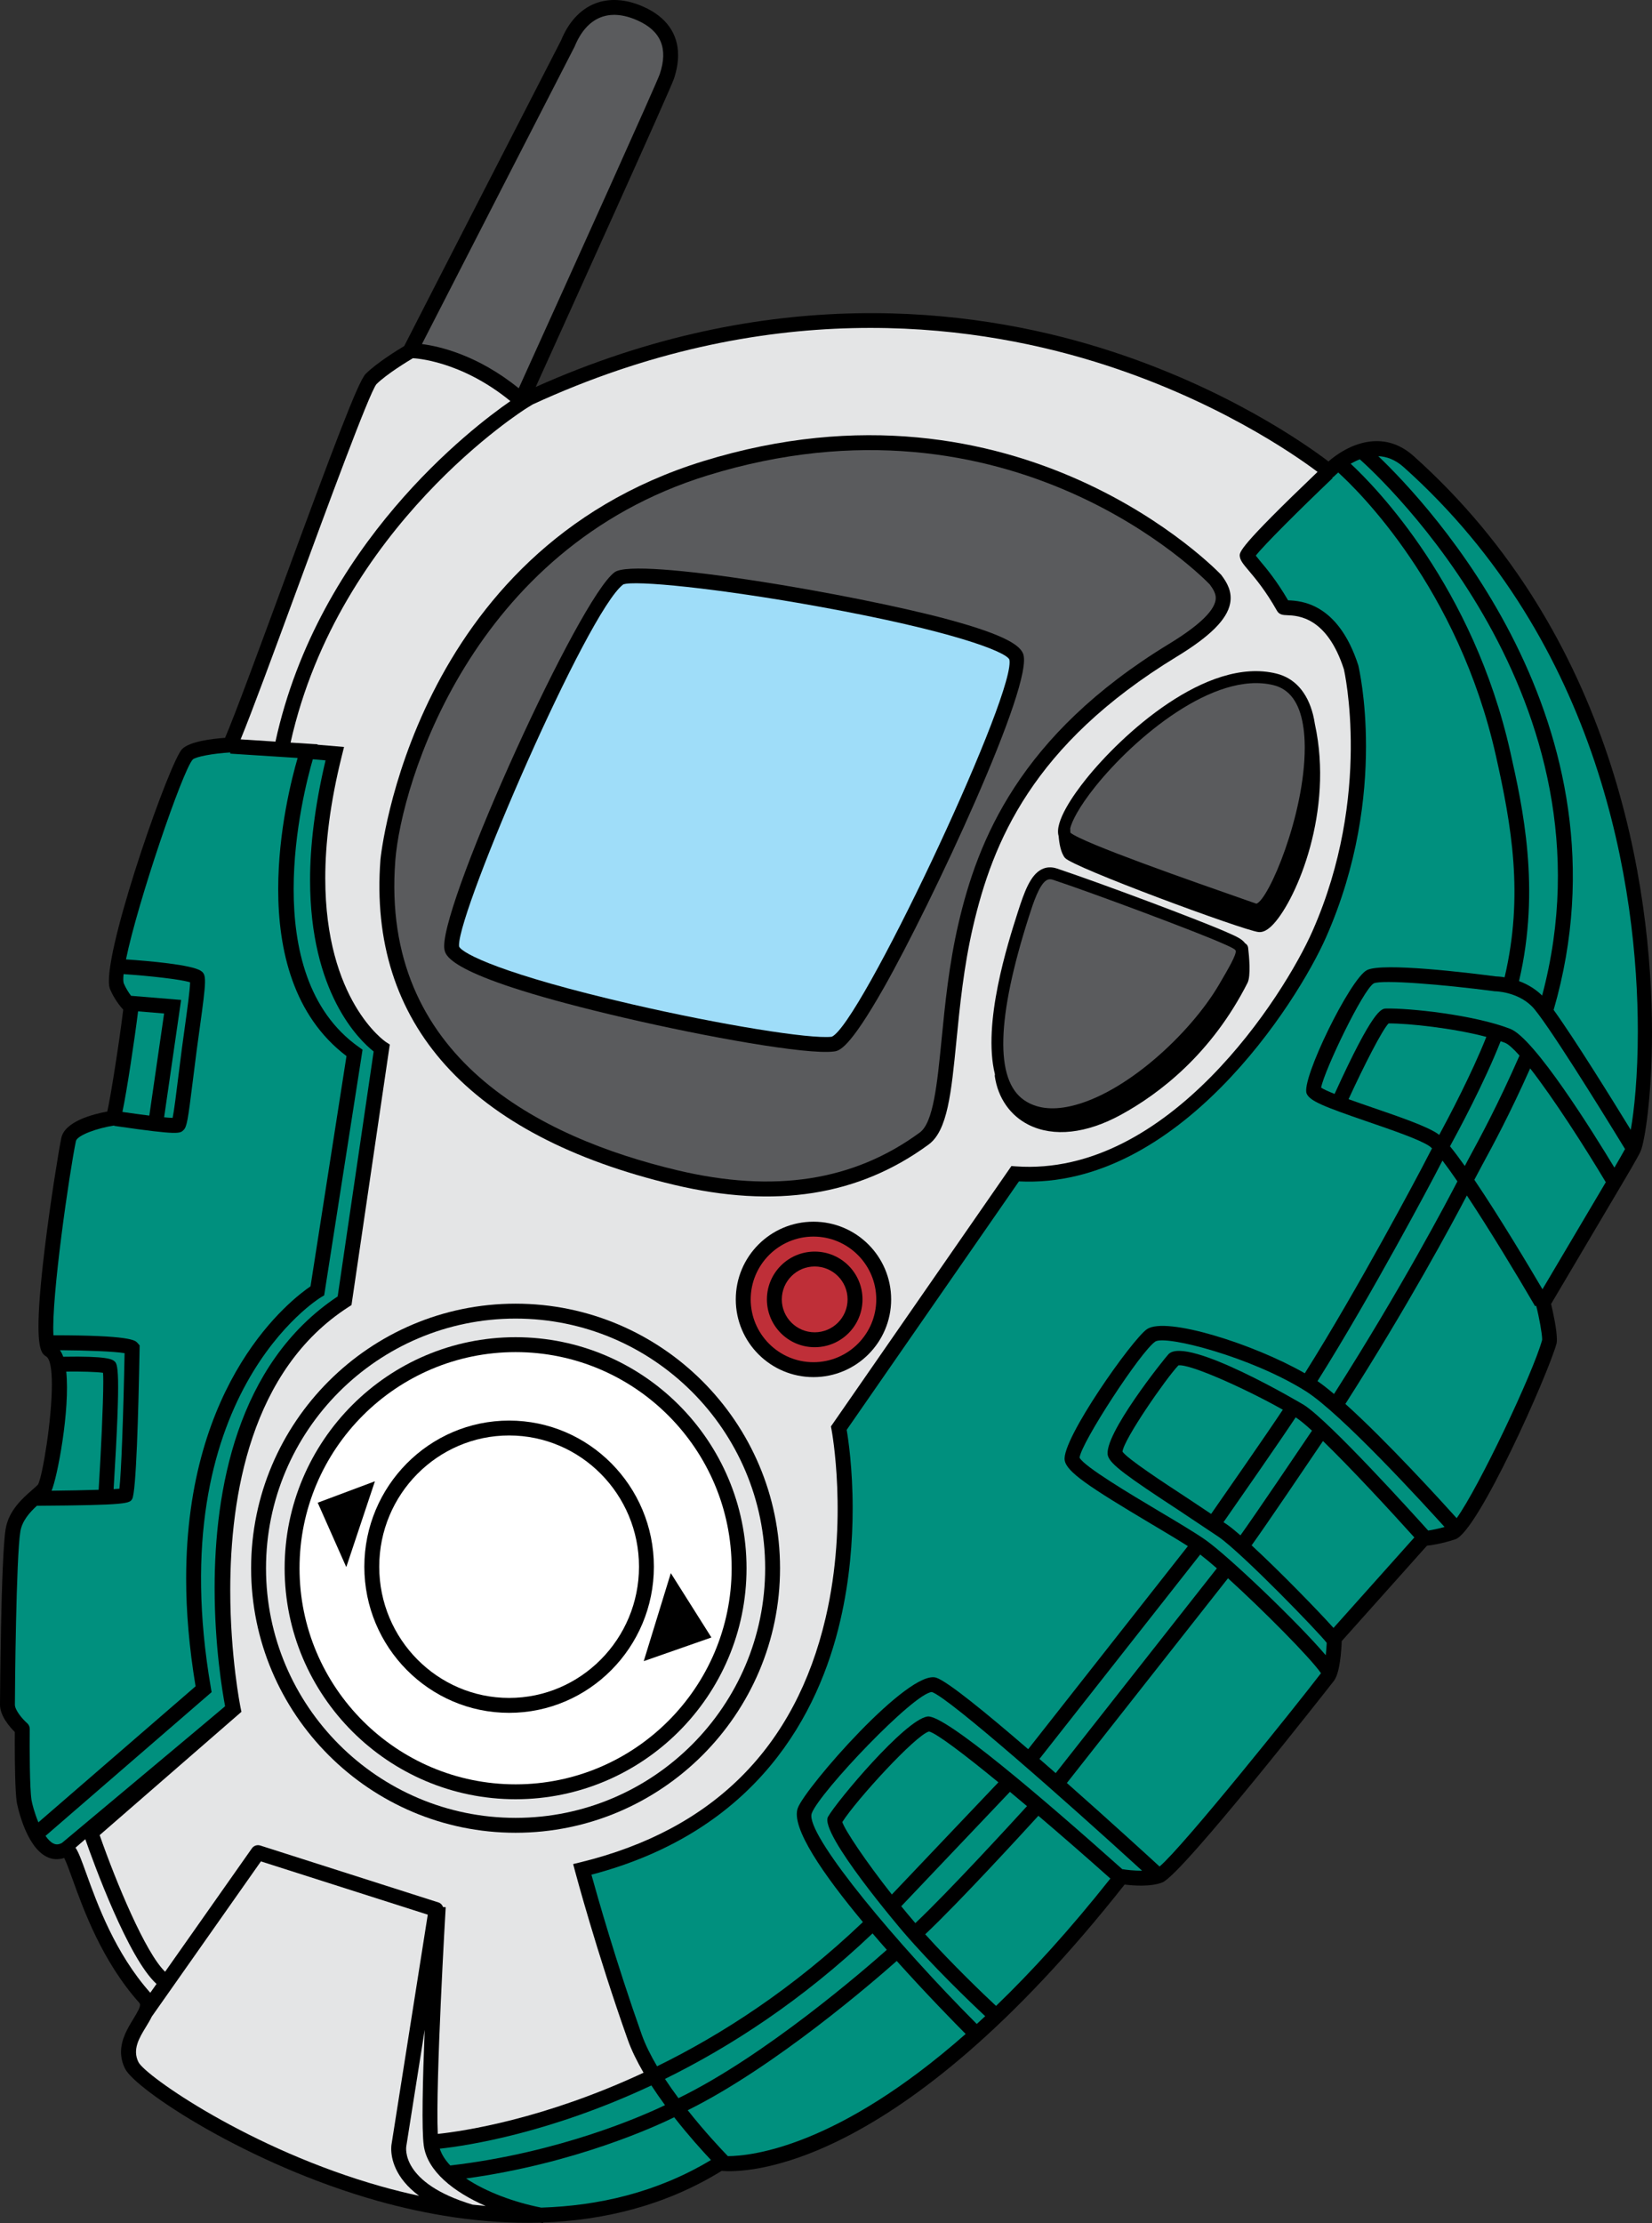 <?xml version="1.0" encoding="utf-8"?>
<!-- Generator: Adobe Illustrator 20.1.0, SVG Export Plug-In . SVG Version: 6.00 Build 0)  -->
<svg version="1.1" id="Layer_1" xmlns="http://www.w3.org/2000/svg" xmlns:xlink="http://www.w3.org/1999/xlink" x="0px" y="0px"
	 viewBox="0 0 129.335 173.995" style="enable-background:new 0 0 129.335 173.995;" xml:space="preserve">
<rect x="0" y="0" width="129.335" height="173.995" fill="#333333" stroke="none"/>
<g>
	<g>
		<g>
			<g>
				<g>
					<path d="M110.665,35.687c-2.457-2.196-5.229-0.831-6.66,0.429
						c-1.605-1.224-8.127-5.89-17.917-8.913c-10.154-3.134-25.962-5.05-44.148,3.084
						c2.492-5.498,10.527-23.24,10.824-24.129c0.217-0.652,0.324-1.267,0.324-1.839
						c0-1.685-0.928-3-2.719-3.794c-1.371-0.609-2.689-0.691-3.813-0.237
						c-1.144,0.462-2.054,1.456-2.631,2.876C43.478,4.029,32.788,24.833,31.647,27.082
						c-0.501,0.299-2.148,1.312-3.02,2.181c-0.59,0.589-2.538,5.772-6.534,16.636
						c-1.894,5.146-3.675,9.984-4.472,11.847c-1.02,0.073-2.769,0.283-3.358,0.873
						c-0.945,0.944-5.738,14.55-5.738,18.149c0,0.284,0.029,0.506,0.093,0.653
						c0.33,0.77,0.77,1.316,1.03,1.603c-0.348,2.822-0.997,6.87-1.248,7.969
						c-1.107,0.202-3.331,0.769-3.603,2.08c-0.178,0.859-0.832,4.825-1.293,8.622
						c-0.361,2.983-0.492,4.884-0.492,6.11c0,1.98,0.341,2.194,0.603,2.357
						c0.323,0.201,0.446,1.058,0.446,2.193c0,2.733-0.716,7.084-1.074,7.814
						c-0.053,0.074-0.277,0.271-0.496,0.463c-0.719,0.63-1.808,1.582-2.049,3.031
						C0.067,121.921,0,133.307,0,133.419c0,0.884,0.776,1.757,1.16,2.136
						C1.159,135.759,1.157,136.061,1.157,136.444c0,1.424,0.022,3.763,0.158,4.62
						c0.005,0.032,0.632,3.402,2.336,4.255c0.439,0.221,0.909,0.244,1.377,0.094
						c0.168,0.333,0.414,1.007,0.64,1.634c0.867,2.407,2.319,6.436,5.237,9.704
						c0.038,0.042,0.057,0.095,0.057,0.161c0,0.203-0.179,0.536-0.524,1.101
						c-0.426,0.697-0.963,1.578-0.963,2.587c0,0.417,0.092,0.856,0.321,1.313
						c0.804,1.607,9.565,7.477,19.793,10.345c3.615,1.013,8.044,1.825,12.703,1.692
						c0.075,0.014,0.151,0.031,0.226,0.045l0.009-0.053
						c4.628-0.164,9.475-1.267,13.972-4.039c1.706,0.15,13.649,0.281,31.548-22.411
						c0.639,0.083,2.002,0.2,2.948-0.163c1.57-0.604,13.324-15.631,13.439-15.781
						c0.468-0.615,0.582-2.336,0.609-3.108c0.265-0.296,6.385-7.145,6.672-7.466
						c0.377-0.039,1.148-0.152,2.221-0.502c1.779-0.581,7.264-12.91,7.928-15.327
						c0.018-0.084,0.025-0.189,0.025-0.31c0-0.771-0.309-2.174-0.455-2.781
						c0.232-0.396,5.594-9.455,5.594-9.455c0.125-0.209,1.228-2.065,1.416-2.498
						c0.312-0.721,0.891-4.214,0.891-9.295C129.335,69.324,126.374,49.735,110.665,35.687z"/>
				</g>
			</g>
		</g>
		<path style="fill:#00907E;" d="M106.46,35.949c1.566,1.392,20.443,18.813,14.273,41.967
			c-0.57-0.561-1.217-0.911-1.809-1.131c1.703-7.258,0.281-13.637-0.67-17.882
			c-2.91-12.99-10.539-20.777-12.51-22.611C105.964,36.166,106.204,36.047,106.46,35.949z"/>
		<path style="fill:#00907E;" d="M104.302,37.382c0.051-0.028,0.104-0.059,0.146-0.104
			c0.022-0.021,0.136-0.138,0.322-0.298c1.484,1.341,9.395,9.002,12.346,22.178
			c1.225,5.462,2.188,10.903,0.68,17.329c-0.352-0.058-0.604-0.068-0.689-0.07
			c-2.09-0.275-8.859-1.105-10.082-0.495c-1.316,0.659-5.203,8.614-4.725,9.673
			c0.258,0.573,1.258,0.985,4.818,2.207c1.877,0.645,4.004,1.375,4.771,1.886
			c0.065,0.043,0.141,0.107,0.223,0.188c-0.318,0.61-0.865,1.66-0.865,1.66
			c-0.047,0.091-4.881,9.261-9.094,15.942c-4.049-2.314-10.854-4.453-12.349-3.457
			c-1.142,0.762-6.719,8.651-6.448,10.268c0.148,0.898,1.818,2.029,6.76,4.969
			c1.072,0.638,2.097,1.249,2.882,1.749l-12.502,15.892
			c-3.291-2.842-6.297-5.294-7.191-5.593c-2.145-0.716-10.215,8.558-10.84,10.186
			c-0.584,1.513,2.024,5.253,5.093,8.936c-5.483,5.229-11.081,8.822-16.115,11.288
			c-0.494-0.836-0.917-1.679-1.203-2.484c-2.01-5.667-3.481-10.859-3.937-12.511
			c13.047-3.426,17.809-12.669,19.484-19.887c0.746-3.205,0.968-6.264,0.968-8.784
			c0-3.132-0.343-5.419-0.468-6.143C66.553,111.523,79.423,92.964,79.772,92.46
			c12.461,0.623,21.762-13.927,24.055-19.128c2.496-5.662,3.117-11.008,3.117-14.926
			c0-3.71-0.557-6.139-0.605-6.34c-1.58-4.879-4.491-5.044-5.495-5.082
			c-0.879-1.511-1.691-2.49-2.187-3.074c-0.131-0.155-0.251-0.305-0.342-0.424
			c0.604-0.785,3.405-3.58,6.019-6.07L104.302,37.382z"/>
		<path style="fill:#00907E;" d="M113.52,89.714c0.592-1.08,2.689-4.969,3.965-8.222
			c0.111,0.039,0.225,0.078,0.33,0.117c0.273,0.106,0.67,0.468,1.148,1.005
			c-1.703,3.872-3.055,6.363-3.957,8.025l-0.326,0.616
			C114.261,90.664,113.866,90.138,113.52,89.714z"/>
		<path style="fill:#00907E;" d="M114.101,92.46c-0.713,1.378-4.314,8.254-9.66,16.64
			c-0.47-0.397-0.908-0.741-1.294-1.009c4.235-6.721,9.087-15.922,9.136-16.016
			c0,0,0.348-0.668,0.648-1.245C113.274,91.279,113.671,91.831,114.101,92.46z"/>
		<path style="fill:#00907E;" d="M112.677,88.823c-0.049-0.04-0.096-0.077-0.141-0.105
			c-0.893-0.596-3-1.318-5.039-2.019c-0.602-0.208-1.281-0.441-1.919-0.671
			c1.21-2.636,2.651-5.45,3.134-5.931c1.58-0.005,5.064,0.367,7.654,1.055
			C115.233,84.013,113.423,87.441,112.677,88.823z"/>
		<path style="fill:#00907E;" d="M93.964,121.665c0.353,0.269,0.799,0.638,1.304,1.079l-12.618,16.028
			c-0.424-0.372-0.848-0.743-1.272-1.111L93.964,121.665z"/>
		<path style="fill:#00907E;" d="M52.06,162.706c5.089-2.504,10.73-6.135,16.252-11.389
			c0.37,0.434,0.743,0.862,1.116,1.285c-1.733,1.539-9.551,8.324-16.312,11.608
			C52.753,163.724,52.398,163.219,52.06,162.706z"/>
		<path style="fill:#00907E;" d="M52.064,164.759c-1.697,0.815-8.203,3.714-16.811,4.721
			c-0.393-0.416-0.675-0.857-0.823-1.314c2.222-0.243,8.64-1.235,16.566-4.95
			C51.338,163.743,51.698,164.26,52.064,164.759z"/>
		<path style="fill:#E4E5E6;" d="M85.696,28.304c9.372,2.885,15.688,7.301,17.455,8.629
			c-6.179,5.904-6.131,6.285-6.086,6.618c0.045,0.335,0.278,0.61,0.701,1.11
			c0.528,0.627,1.327,1.573,2.212,3.146c0.181,0.318,0.501,0.33,0.785,0.341
			c0.853,0.034,3.119,0.121,4.452,4.234c0.012,0.052,2.24,9.828-2.456,20.48
			c-2.228,5.053-11.28,19.283-23.243,18.422l-0.332-0.024l-14.131,20.38l0.047,0.241
			c0.013,0.07,1.329,7.074-0.458,14.723c-2.373,10.173-8.831,16.613-19.191,19.145
			l-0.578,0.141l0.152,0.575c0.017,0.062,1.673,6.27,4.116,13.155
			c0.302,0.852,0.737,1.73,1.243,2.599c-7.787,3.632-14.042,4.569-16.11,4.791
			c-0.186-4.038,0.611-17.597,0.62-17.743l-0.208-0.013c-0.059-0.166-0.185-0.305-0.364-0.362
			l-13.947-4.454c-0.243-0.076-0.508,0.012-0.654,0.221l-6.795,9.658
			c-1.541-1.483-3.812-6.941-5.124-10.693c0.566-0.491,11.1-9.65,11.1-9.65l-0.07-0.335
			c-0.02-0.095-0.806-4.02-0.806-9.187c0-7.358,1.595-17.235,9.268-22.168l0.224-0.144
			l2.998-20.39l-0.314-0.206c-0.061-0.04-4.737-3.241-4.737-12.812
			c0-2.68,0.367-5.859,1.304-9.607l0.166-0.665l-2.082-0.176l0.011-0.03l-2.116-0.136
			C26.543,41.147,41.102,32.021,41.25,31.931l0.453-0.279
			C59.841,23.299,75.612,25.2,85.696,28.304z"/>
		<path style="fill:#5A5B5D;" d="M44.985,3.65c0.476-1.167,1.163-1.939,2.007-2.28
			c0.835-0.337,1.812-0.262,2.904,0.222c1.852,0.821,2.428,2.195,1.76,4.199
			c-0.229,0.688-6.595,14.787-11.043,24.598c-3.245-2.628-6.254-3.294-7.579-3.461
			C35.233,22.624,44.877,3.858,44.985,3.65z"/>
		<path style="fill:#E4E5E6;" d="M23.188,46.302c2.406-6.542,5.702-15.501,6.279-16.23
			c0.806-0.804,2.527-1.84,2.857-2.035c0.123,0.003,3.725,0.158,7.634,3.355
			c-2.987,2.063-15.016,11.212-18.393,26.65L18.838,57.866
			C19.711,55.751,21.404,51.149,23.188,46.302z"/>
		<path style="fill:#00907E;" d="M9.675,76.239c2.124,0.145,4.468,0.409,5.207,0.64
			c-0.01,0.597-0.228,2.172-0.409,3.48l-0.228,1.665L13.947,84.38
			c-0.149,1.209-0.315,2.542-0.432,3.111c-0.157-0.003-0.385-0.02-0.666-0.047l1.33-9.185
			l-3.918-0.323c-0.185-0.243-0.398-0.572-0.571-0.974C9.643,76.824,9.641,76.574,9.675,76.239z"/>
		<path style="fill:#00907E;" d="M10.81,79.152c0.678,0.056,1.561,0.128,2.038,0.168
			c-0.133,0.918-0.938,6.474-1.158,7.992c-0.583-0.073-1.281-0.167-2.106-0.287
			C9.939,85.338,10.538,81.344,10.81,79.152z"/>
		<path style="fill:#00907E;" d="M5.186,107.347c1.154-0.014,2.367,0.017,2.881,0.094
			c0.012,0.168,0.019,0.382,0.019,0.68c0,1.771-0.184,5.578-0.362,8.476
			c-1.029,0.033-2.351,0.059-3.687,0.074C4.484,115.649,5.499,110.332,5.186,107.347z"/>
		<path style="fill:#00907E;" d="M8.935,106.518c-0.152-0.121-0.515-0.399-3.985-0.333
			c-0.069-0.2-0.157-0.364-0.252-0.513c2.08,0.012,4.267,0.097,5.056,0.233
			c-0.097,5.028-0.268,9.453-0.406,10.611c-0.121,0.01-0.274,0.02-0.453,0.03
			C9.485,106.96,9.219,106.741,8.935,106.518z"/>
		<path style="fill:#00907E;" d="M3.005,142.625c-0.3-0.723-0.493-1.461-0.538-1.743
			c-0.145-0.915-0.154-4.043-0.138-5.569c0-0.169-0.072-0.332-0.199-0.444
			c-0.4-0.352-0.964-1.035-0.964-1.449c0-1.121,0.094-11.553,0.428-13.562
			c0.141-0.842,0.736-1.498,1.294-2.01c7.168-0.045,7.253-0.188,7.461-0.533
			c0.31-0.518,0.486-6.688,0.58-11.774l0.004-0.245l-0.193-0.221
			c-0.171-0.173-0.571-0.575-6.556-0.57c-0.177-2.945,1.258-12.783,1.758-15.193
			c0.095-0.457,1.658-1.022,2.998-1.224l-0.003,0.026l0.322,0.046
			c4.71,0.682,4.834,0.558,5.105,0.287c0.262-0.262,0.338-0.665,0.74-3.921l0.297-2.344
			l0.227-1.659c0.541-3.899,0.549-4.238,0.098-4.539c-0.722-0.484-4.041-0.772-5.863-0.897
			c0.902-4.439,4.432-14.787,5.226-15.643c0.234-0.222,1.609-0.481,2.944-0.554L18.028,58.983
			c0,0,4.144,0.266,5.274,0.338c-0.466,1.603-1.522,5.723-1.522,10.284
			c0,4.738,1.174,9.888,5.346,13.048c-0.096,0.615-2.74,17.537-2.815,18.021
			c-1.475,1-9.737,7.299-9.737,22.884c0,2.55,0.229,5.354,0.738,8.419
			C14.896,132.336,5.239,140.692,3.005,142.625z"/>
		<path style="fill:#00907E;" d="M4.848,144.238c-0.324,0.171-0.531,0.11-0.676,0.038
			c-0.219-0.109-0.422-0.324-0.608-0.592l13.003-11.251l-0.056-0.324
			c-3.945-22.914,8.503-30.513,8.63-30.587l0.237-0.14l0.044-0.273l2.962-18.955l-0.294-0.209
			c-8.013-5.675-4.389-19.807-3.601-22.521c0.315,0.026,0.688,0.058,0.999,0.084
			c-0.854,3.609-1.213,6.719-1.213,9.353c0,8.832,3.83,12.525,4.979,13.434
			c-0.097,0.662-2.748,18.7-2.818,19.169c-7.947,5.281-9.633,15.294-9.633,22.81
			c0,4.528,0.607,8.14,0.82,9.264C17.138,133.96,4.848,144.238,4.848,144.238z"/>
		<path style="fill:#E4E5E6;" d="M6.678,143.944c0.644,1.842,3.362,9.329,5.576,11.327l-0.487,0.692
			c-2.762-3.098-4.164-6.988-5.002-9.312c-0.37-1.028-0.601-1.668-0.853-2.045L6.678,143.944z"/>
		<path style="fill:#E4E5E6;" d="M29.903,171.134c-10.307-2.889-18.534-8.684-19.064-9.743
			c-0.493-0.986,0.06-1.894,0.596-2.772c0.156-0.255,0.317-0.52,0.447-0.791
			c0.447-0.637,8.095-11.507,8.545-12.148c0.743,0.236,12.201,3.896,13.063,4.17
			c-0.148,0.936-2.827,17.912-2.827,17.912c-0.005,0.023-0.034,0.174-0.034,0.415
			c0,0.72,0.26,2.253,2.18,3.677C31.794,171.634,30.821,171.392,29.903,171.134z"/>
		<path style="fill:#E4E5E6;" d="M37.002,172.547c-5.645-1.695-5.212-4.464-5.191-4.582
			c0.003-0.011,0.718-4.542,1.439-9.107c-0.157,3.922-0.249,7.821-0.071,9.077
			c0.285,1.991,2.32,3.611,4.844,4.715C37.68,172.619,37.339,172.585,37.002,172.547z"/>
		<path style="fill:#00907E;" d="M42.374,172.778c-2.116-0.416-4.314-1.228-5.883-2.281
			c8.597-1.184,14.949-4.13,16.291-4.791c1.108,1.418,2.19,2.615,2.879,3.346
			C51.387,171.624,46.782,172.638,42.374,172.778z"/>
		<path style="fill:#00907E;" d="M56.986,168.749c-0.513-0.529-1.801-1.895-3.145-3.593
			c6.84-3.387,14.612-10.129,16.363-11.683c2.395,2.667,4.609,4.919,5.397,5.713
			C65.584,168.018,58.851,168.741,56.986,168.749z"/>
		<path style="fill:#00907E;" d="M77.98,156.991c-0.922-0.853-3.434-3.265-5.545-5.605
			c2.693-2.537,7.732-8.04,8.859-9.275c1.823,1.551,3.762,3.24,5.637,4.913
			C83.747,151.039,80.755,154.319,77.98,156.991z"/>
		<path style="fill:#00907E;" d="M79.067,140.237c0.434,0.359,0.881,0.734,1.336,1.119
			c-1.153,1.265-6.122,6.684-8.739,9.155c-0.025-0.028-0.051-0.057-0.075-0.086
			c-0.35-0.408-0.695-0.821-1.03-1.233L79.067,140.237z"/>
		<path style="fill:#00907E;" d="M69.823,148.272c-2.066-2.62-3.663-5.017-3.88-5.67
			c1.079-1.706,5.74-6.812,6.793-7.09c0.584,0.148,2.685,1.73,5.429,3.98
			L69.823,148.272z"/>
		<path style="fill:#00907E;" d="M87.899,146.293c-0.012-0.001-0.023,0-0.035-0.001
			c-6.262-5.59-13.92-12.14-15.252-11.95c-1.757,0.253-7.077,6.604-7.784,7.843
			c-0.727,1.273,5.809,8.923,5.875,9c2.255,2.631,5.288,5.553,6.43,6.61
			c-0.223,0.208-0.443,0.411-0.663,0.61c-6.338-6.354-12.951-14.318-12.951-16.283
			c0-0.081,0.011-0.152,0.035-0.213c0.643-1.674,8.027-9.441,9.409-9.484
			c1.42,0.52,10.524,8.567,16.45,13.984C88.804,146.415,88.187,146.343,87.899,146.293z"/>
		<path style="fill:#00907E;" d="M90.782,146.082c-0.926-0.851-3.953-3.617-7.257-6.537
			l12.614-16.023c2.744,2.491,6.463,6.236,7.281,7.43
			C101.456,133.517,92.635,144.518,90.782,146.082z"/>
		<path style="fill:#00907E;" d="M104.4,127.409c-1.179-1.317-4.208-4.433-6.412-6.463
			c1.149-1.593,4.442-6.468,5.588-8.165c2.171,2.104,5.228,5.407,7.153,7.546
			L104.4,127.409z"/>
		<path style="fill:#00907E;" d="M101.437,110.929c0.01,0.006,0.021,0.013,0.03,0.019
			c0.297,0.189,0.729,0.548,1.249,1.022c-1.002,1.487-4.394,6.51-5.601,8.193
			c-0.406-0.353-0.761-0.641-1.032-0.832c0,0-0.113-0.076-0.295-0.196
			C96.831,117.64,100.274,112.694,101.437,110.929z"/>
		<path style="fill:#00907E;" d="M94.819,118.487c-0.858-0.572-1.837-1.224-1.837-1.224
			c-1.892-1.238-4.719-3.091-5.103-3.65c0.104-0.972,3.397-5.722,4.377-6.752
			c0.918-0.141,5.443,1.921,8.176,3.47C99.261,112.107,95.824,117.044,94.819,118.487z"/>
		<path style="fill:#00907E;" d="M111.812,119.787c-1.082-1.204-7.729-8.557-9.719-9.824
			c-0.089-0.056-9.146-5.445-10.604-3.987c-0.261,0.261-5.208,6.426-4.746,7.973
			c0.203,0.672,1.51,1.613,5.603,4.291l3.068,2.047c1.895,1.33,7.879,7.518,8.456,8.29
			c-0.016,0.337-0.043,0.667-0.077,0.97c-2.137-2.522-7.68-7.824-9.457-9.055
			c-0.837-0.579-2.189-1.384-3.623-2.236c-2.191-1.305-5.836-3.474-6.193-4.17
			c0.097-1.128,4.789-8.332,5.933-9.094c0.856-0.51,7.524,1.215,11.766,3.883
			c2.758,1.734,9.22,8.799,10.876,10.634C112.536,119.665,112.101,119.745,111.812,119.787z"
			/>
		<path style="fill:#00907E;" d="M120.73,104.882c-0.727,2.631-4.975,11.56-6.688,13.936
			c-1.197-1.329-5.463-6.018-8.713-8.941c4.891-7.656,8.35-14.092,9.512-16.314
			c1.762,2.662,3.871,6.138,5.346,8.67l0.078-0.047
			c0.234,0.887,0.469,2.213,0.469,2.622C120.733,104.837,120.733,104.862,120.73,104.882z"/>
		<path style="fill:#00907E;" d="M120.759,100.903c-0.998-1.698-3.332-5.609-5.332-8.568l0.605-1.139
			c0.871-1.602,2.152-3.965,3.764-7.579c1.816,2.322,4.271,6.147,5.922,8.908
			C124.767,94.131,121.878,99.013,120.759,100.903z"/>
		<path style="fill:#00907E;" d="M126.392,91.384c-1.701-2.813-6.262-10.129-8.156-10.862
			c-2.861-1.106-7.918-1.63-9.715-1.589c-0.377,0.009-1.004,0.027-4.036,6.683
			c-0.481-0.192-0.866-0.365-1.056-0.495c0.269-1.389,3.289-7.677,4.121-8.158
			c0.652-0.303,5.404,0.083,9.434,0.613l0.035,0.005l0.037,0.001
			c0.018,0,1.721,0.024,2.881,1.184c1.031,1.03,5.418,8.095,7.287,11.163
			C127.03,90.284,126.7,90.858,126.392,91.384z"/>
		<path style="fill:#00907E;" d="M127.671,88.427c-1.404-2.289-4.387-7.1-6.037-9.387
			c6.486-22.372-9.867-39.652-13.729-43.34c0.646,0.03,1.324,0.268,1.984,0.856
			c15.44,13.81,18.336,33.007,18.336,44.169C128.226,84.218,127.942,86.918,127.671,88.427z"
			/>
		<path d="M19.66,122.737c0,11.415,9.288,20.703,20.705,20.703s20.704-9.288,20.704-20.703
			c0-11.418-9.287-20.706-20.704-20.706S19.66,111.319,19.66,122.737z"/>
		<path style="fill:#E4E5E6;" d="M59.904,122.737c0,10.773-8.766,19.537-19.539,19.537
			c-10.773,0-19.539-8.765-19.539-19.537c0-10.774,8.766-19.539,19.539-19.539
			C51.139,103.198,59.904,111.963,59.904,122.737z"/>
		<path d="M22.284,122.737c0,9.969,8.111,18.079,18.081,18.079c9.97,0,18.081-8.11,18.081-18.079
			c0-9.971-8.111-18.082-18.081-18.082C30.395,104.655,22.284,112.767,22.284,122.737z"/>
		<path style="fill:#FFFFFF;" d="M57.28,122.737c0,9.326-7.587,16.913-16.915,16.913
			c-9.326,0-16.915-7.587-16.915-16.913c0-9.327,7.588-16.916,16.915-16.916
			C49.692,105.821,57.28,113.41,57.28,122.737z"/>
		<path d="M28.524,122.616c0,6.307,5.085,11.438,11.334,11.438c6.25,0,11.334-5.131,11.334-11.438
			c0-6.307-5.084-11.435-11.334-11.435C33.609,111.181,28.524,116.31,28.524,122.616z"/>
		<path style="fill:#FFFFFF;" d="M29.69,122.616c0-5.663,4.562-10.27,10.169-10.27
			c5.607,0,10.168,4.607,10.168,10.27s-4.562,10.271-10.168,10.271
			C34.252,132.887,29.69,128.279,29.69,122.616z"/>
		<polygon points="50.398,130.009 55.697,128.156 52.518,123.12 		"/>
		<polygon points="24.874,117.608 27.11,122.648 29.352,115.931 		"/>
		<circle cx="63.686" cy="101.697" r="6.082"/>
		<path style="fill:#BF2F38;" d="M58.772,101.697c0-2.712,2.205-4.917,4.914-4.917
			c2.712,0,4.917,2.205,4.917,4.917c0,2.71-2.205,4.915-4.917,4.915
			C60.976,106.612,58.772,104.407,58.772,101.697z"/>
		<circle cx="63.783" cy="101.697" r="3.742"/>
		<g>
			<path style="fill:#BF2F38;" d="M61.207,101.697c0-1.421,1.156-2.577,2.576-2.577
				c1.42,0,2.574,1.156,2.574,2.577c0,1.419-1.154,2.575-2.574,2.575
				C62.363,104.272,61.207,103.116,61.207,101.697z"/>
		</g>
		<path d="M29.786,67.267C28.799,80.113,36.741,88.916,52.752,92.724
			c7.955,1.892,14.481,0.862,19.949-3.148c1.484-1.088,1.774-4.03,2.176-8.104
			c0.268-2.724,0.573-5.812,1.3-8.94c1.53-6.582,4.623-14.241,15.951-21.139
			c2.609-1.588,3.938-2.912,4.178-4.165c0.177-0.917-0.241-1.629-0.674-2.205l-0.019-0.025
			l-0.021-0.022c-0.154-0.166-15.771-16.531-40.553-8.877
			C32.265,43.132,29.804,67.028,29.786,67.267z"/>
		<path style="fill:#5A5B5D;" d="M55.384,37.213c23.821-7.357,38.881,8.06,39.328,8.529
			c0.284,0.382,0.469,0.708,0.469,1.061c0,0.066-0.007,0.134-0.02,0.204
			c-0.17,0.882-1.395,2.022-3.64,3.389C79.757,57.56,76.534,65.848,75.041,72.267
			c-0.745,3.204-1.054,6.331-1.325,9.09c-0.344,3.487-0.641,6.498-1.705,7.278
			c-5.176,3.795-11.387,4.762-18.989,2.953c-10.723-2.549-23.256-8.822-22.074-24.231
			C31.41,61.352,36.892,42.923,55.384,37.213z"/>
		<path d="M48.915,79.665c6.343,1.477,14.235,2.9,16.369,2.63
			c0.406-0.051,1.161-0.146,3.915-4.995c3.658-6.445,11.869-23.926,10.892-26.158
			c-0.248-0.569-1.14-1.385-5.873-2.664c-7.149-1.931-24.429-4.914-26.098-3.695
			c-2.781,2.032-13.345,25.313-13.345,29.26c0,0.085,0.005,0.161,0.015,0.229
			C34.87,74.81,35.118,76.454,48.915,79.665z"/>
		<path style="fill:#9FDDF9;" d="M48.789,45.743c0.838-0.349,7.375,0.283,15.474,1.759
			c10.197,1.856,14.403,3.466,14.754,4.102c0.016,0.062,0.025,0.138,0.025,0.227
			c0,3.56-11.747,28.42-13.928,29.31c-1.692,0.197-8.68-0.937-15.625-2.538
			c-10.16-2.345-13.298-3.978-13.546-4.521c-0.005-0.032-0.007-0.066-0.007-0.107
			C35.937,71.093,45.968,47.873,48.789,45.743z"/>
		<path d="M85.011,60.99c-0.961,1.203-2.469,3.329-2.13,4.445
			c0.043,0.545,0.164,1.308,0.496,1.707c0.616,0.739,13.904,5.648,15.145,5.803
			c0.367,0.045,0.761-0.168,1.203-0.654c1.81-1.987,4.703-8.815,3.218-15.621
			c-0.04-0.26-0.089-0.513-0.149-0.751c-0.447-1.743-1.437-2.851-2.866-3.202
			C94.44,51.366,87.77,57.538,85.011,60.99z"/>
		<path d="M97.478,73.824c-0.242-0.333-0.678-0.529-1.279-0.795l-0.138-0.061
			c-2.054-0.913-9.891-3.853-13.31-4.992c-0.432-0.144-0.836-0.122-1.203,0.064
			c-0.877,0.445-1.35,1.74-1.877,3.388c-0.774,2.42-2.77,8.66-1.778,12.654
			c-0.01,0.052-0.017,0.105-0.008,0.16c0.246,1.692,1.212,3.075,2.652,3.793
			c1.951,0.973,4.521,0.691,7.237-0.798c2.942-1.609,7.047-4.706,9.895-10.314
			c0.272-0.536,0.124-2.103,0.047-2.753C97.698,74.015,97.603,73.894,97.478,73.824z"/>
		<path style="fill:#5A5B5D;" d="M99.704,53.624c1.243,0.305,2.015,1.35,2.308,3.107
			c0,0.031,0.003,0.065,0.01,0.096c0.011,0.049,0.019,0.099,0.028,0.148
			c0.058,0.419,0.09,0.874,0.097,1.368c0,0.06,0.001,0.121,0.001,0.182
			c0,5.245-2.816,11.87-3.782,12.203c-0.138-0.048-0.793-0.276-0.793-0.276
			c-4.188-1.463-12.808-4.472-13.774-5.284c-0.006-0.108-0.01-0.213-0.01-0.315
			c0-0.006-0.003-0.012-0.004-0.018c0.125-0.526,0.639-1.617,1.964-3.273
			C88.806,57.743,95.046,52.477,99.704,53.624z"/>
		<path style="fill:#5A5B5D;" d="M80.182,86.105c-2.301-1.581-2.173-6.424,0.378-14.393
			c0.322-1.01,0.813-2.537,1.41-2.84c0.096-0.048,0.237-0.094,0.485-0.011
			c3.324,1.108,11.236,4.074,13.226,4.96l0.14,0.061c0.43,0.19,0.877,0.388,0.92,0.517
			c0.09,0.283-0.585,1.437-1.301,2.657c-2.248,3.832-7.336,8.562-11.639,9.52
			C82.332,86.905,81.114,86.746,80.182,86.105z"/>
	</g>
</g>
</svg>
